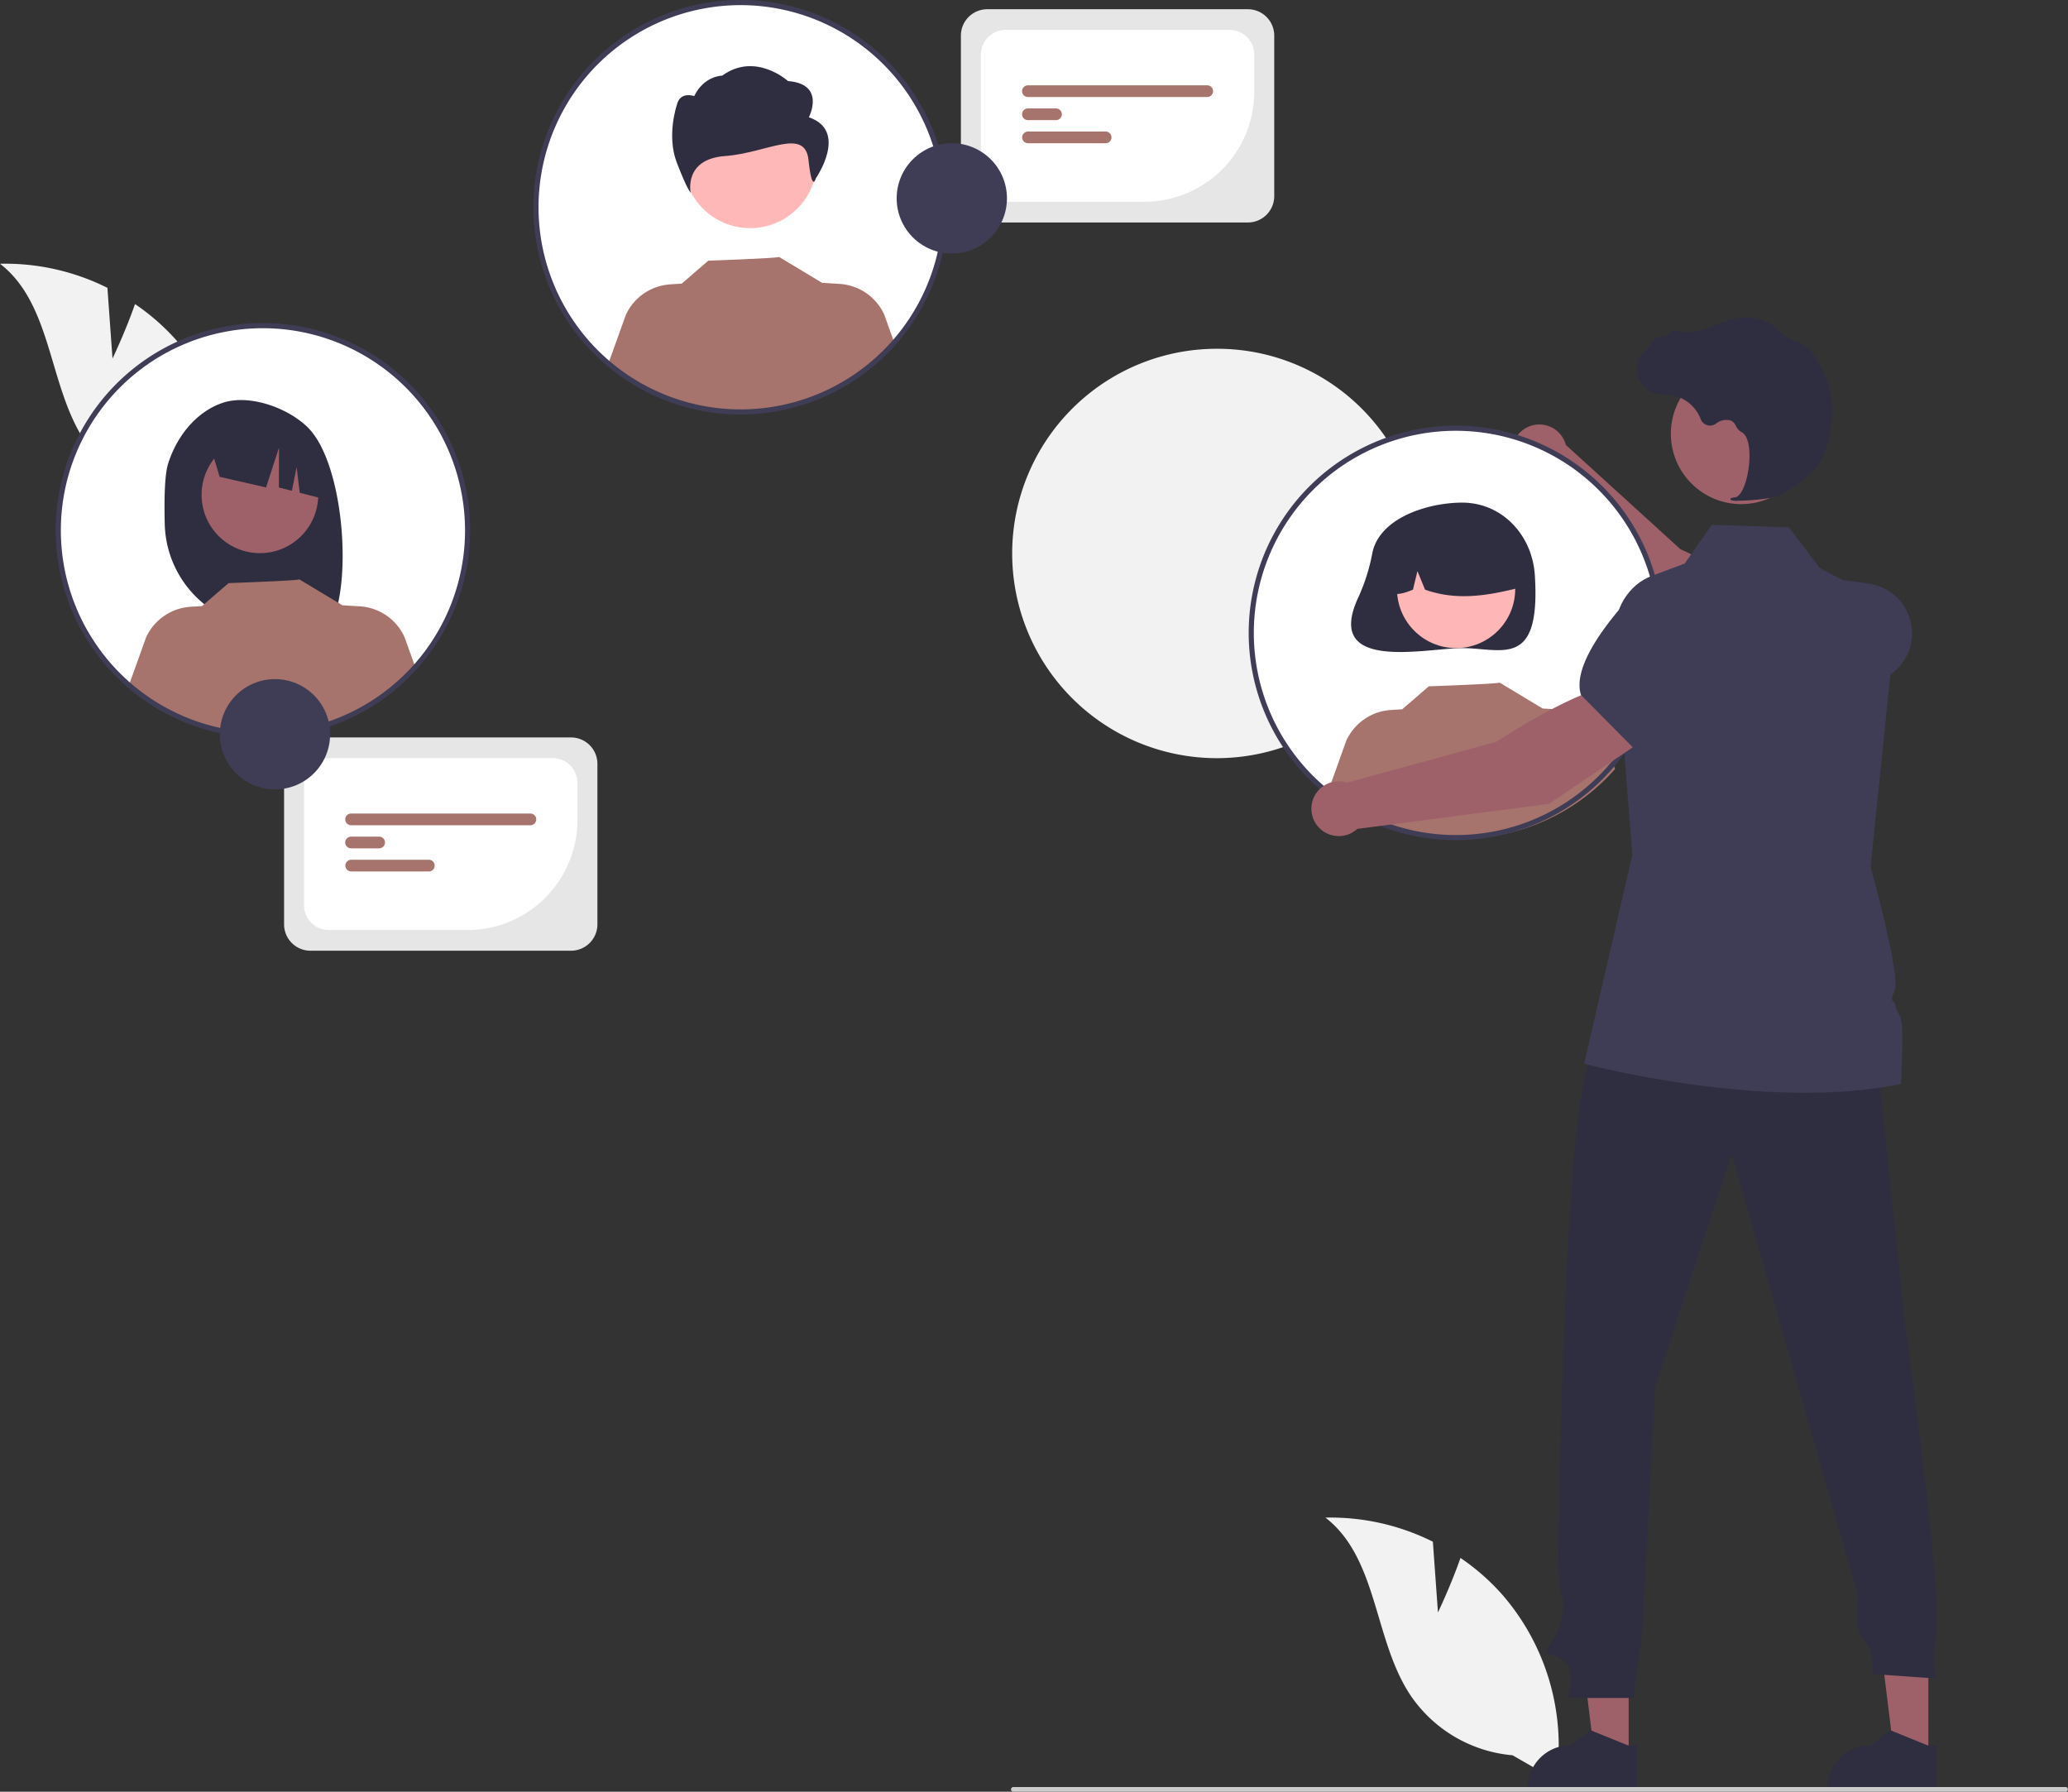 <svg xmlns="http://www.w3.org/2000/svg" width="806.632" height="698.766" data-name="Layer 1"><rect width="100%" height="100%" fill="#333333" stroke="none"/><path fill="#f2f2f2" d="M554.462 215.99a79.828 79.828 0 1 1-79.686-79.97 79.621 79.621 0 0 1 79.686 79.97z"/><path fill="#9e616a" d="m687.32 262.523 11.225-21.432c-10.065-12.155-43.088-26.896-43.088-26.896l-44.695-40.681a10.681 10.681 0 1 0-13.119 13.02l48.286 57.912z"/><path fill="#3f3d56" d="m681.884 261.044 15.848 5.046a54.393 54.393 0 0 0 35.295-.786 19.641 19.641 0 0 0 12.686-16.398A19.595 19.595 0 0 0 729.4 227.7c-14.863-2.442-34.014-3.647-40.846 4.483l-.07.083z"/><circle cx="567.886" cy="246.828" r="79.828" fill="#fff"/><path fill="#2f2e41" d="M535.307 215.603a75.004 75.004 0 0 1-5.351 17.08c-14.082 29.79 26.02 20.08 40.351 20.08 15.67 0 30.661 8.24 28.371-28.371-.978-15.639-12.702-28.372-28.37-28.372-13.385 0-32.202 5.95-35 19.583z"/><circle cx="567.96" cy="229.701" r="23.055" fill="#ffb6b6"/><path fill="#2f2e41" d="M552.303 206.2a26.409 26.409 0 0 1 40.15 23.048c-11.747 2.949-24.089 5.206-36.617.705l-2.959-7.24-1.744 7.245c-3.815 1.56-7.64 2.88-11.465-.015a26.965 26.965 0 0 1 12.635-23.743z"/><path fill="#a6746c" d="M629.956 299.908a79.8 79.8 0 0 1-111.684 8.072l6.847-19.106a20.546 20.546 0 0 1 17.451-11.984l4.356-.267 10.387-8.958s27.986-1 27.571-1.478l16.952 10.196-.014-.07 6.664.408a20.537 20.537 0 0 1 17.452 11.984z"/><path fill="#f2f2f2" d="m560.882 628.845-1.983-27.589A89.244 89.244 0 0 0 517 591.861c20.432 15.793 18.795 47.357 32.945 68.96a53.68 53.68 0 0 0 40.028 23.72l17.004 9.783a89.952 89.952 0 0 0-20.944-72.346 86.888 86.888 0 0 0-16.368-14.395c-3.717 10.671-8.783 21.262-8.783 21.262zm-517-489L41.9 112.256A89.244 89.244 0 0 0 0 102.861c20.432 15.793 18.795 47.357 32.945 68.96a53.68 53.68 0 0 0 40.028 23.72l17.004 9.783a89.952 89.952 0 0 0-20.944-72.346 86.888 86.888 0 0 0-16.368-14.395c-3.717 10.671-8.783 21.262-8.783 21.262z"/><path fill="#9e616a" d="m635.268 684.997-13.264-.001-6.31-51.159h19.576l-.002 51.16z"/><path fill="#2f2e41" d="m638.65 697.854-42.767-.002v-.54a16.647 16.647 0 0 1 16.646-16.647h.001l7.812-5.926 14.576 5.927h3.733z"/><path fill="#9e616a" d="m752.165 684.997-13.263-.001-6.31-51.159h19.576l-.003 51.16z"/><path fill="#2f2e41" d="m755.548 697.854-42.768-.002v-.54a16.647 16.647 0 0 1 16.647-16.647l7.813-5.926 14.575 5.927h3.734zm-23.556-286.668 11.156 105.98s14.85 106.117 12.062 120.76.697 16.733.697 16.733l-25.448-1.812s.697-9.064-3.486-13.248-2.092-16.733-2.092-16.733L675.516 450.23l-29.982 90.642s-4.88 99.705-5.578 101.1-2.789 20.22-2.789 20.22H611.37s3.486-11.156-1.394-14.642-9.064-.698-4.88-6.973 5.577-13.945 4.183-17.43-1.395-17.432-1.395-17.432 2.092-188.255 13.945-194.53 110.164 0 110.164 0z"/><circle cx="679.16" cy="169.163" r="27.439" fill="#9e616a"/><path fill="#3f3d56" d="M741.475 422.737c-53.139 10.974-123.558-7.893-123.558-7.893l18.785-81.43-6.679-85.217c-.815-10.421 5.12-20.19 14.354-23.652l12.75-4.775 10.54-15.088 30.103.988 12.034 15.84 9.497 5.038 20.588 10.92.09.045v.045l-6.46 62.672-3.897 37.788s11.835 42.5 9.406 48.136c-2.428 5.628-.317 2.909.272 5.917.59 3.009 2.392 3.2 2.664 9.126.281 5.917-.489 21.54-.489 21.54z"/><path fill="#ccc" d="M805.712 698.766h-410.47a.92.92 0 0 1 0-1.839h410.47a.92.92 0 0 1 0 1.839z"/><path fill="#2f2e41" d="M677.826 195.284a84.515 84.515 0 0 0 14.346-1.376c4.686-1.08 15.027-9.076 17.845-13.8 2.094-3.509 3.35-8.938 4.037-12.873a37.78 37.78 0 0 0-7.38-29.812 11.936 11.936 0 0 0-4.925-3.989 5.894 5.894 0 0 0-.535-.164 14.726 14.726 0 0 1-7.44-4.343 12.147 12.147 0 0 0-1.25-1.221 18.14 18.14 0 0 0-7.663-3.604c-4.529-1.087-11.007.275-19.254 4.054-4.143 1.899-8.742 1.369-12.286.695a1.154 1.154 0 0 0-1.076.4 8.144 8.144 0 0 1-5.477 2.35c-1.258.087-2.535 1.865-4.074 4.181-.349.526-.756 1.14-1.052 1.514l-.06-.703-.692.804a9.883 9.883 0 0 0 4.876 15.98 19.272 19.272 0 0 0 3.891.518c.795.051 1.618.104 2.407.22a14.9 14.9 0 0 1 11.319 9.38 3.897 3.897 0 0 0 5.928 1.74 6.438 6.438 0 0 1 5.837-1.22 4.274 4.274 0 0 1 1.944 2.093 5.57 5.57 0 0 0 2.176 2.41c3.235 1.564 3.644 8.851 2.654 14.96-.954 5.888-3.03 10.184-5.047 10.445-1.554.202-1.729.317-1.835.595l-.094.25.181.226a6.364 6.364 0 0 0 2.699.29z"/><path fill="#3f3d56" d="M567.886 327.655a80.828 80.828 0 1 1 80.828-80.827 80.92 80.92 0 0 1-80.828 80.827zm0-159.655a78.828 78.828 0 1 0 78.828 78.828A78.917 78.917 0 0 0 567.886 168z"/><circle cx="288.886" cy="80.828" r="79.828" fill="#fff"/><circle cx="292.581" cy="62.94" r="26.03" fill="#ffb8b8"/><path fill="#2f2e41" d="M315.5 45.744s6.777-12.956-8.134-14.134c0 0-12.71-11.531-25.667-2.108 0 0-7.067 0-10.932 7.997 0 0-5.558-2.108-6.78 3.533 0 0-4.067 11.779 0 22.38s5.418 11.778 5.418 11.778-2.853-13.155 13.414-14.333 31.191-11.368 32.547 1.588 2.846 7.104 2.846 7.104 12.876-18.505-2.712-23.805z" data-name="bf427902-b9bf-4946-b5d7-5c1c7e04535e"/><path fill="#a6746c" d="M348.92 133.908a79.8 79.8 0 0 1-111.684 8.072l6.847-19.106a20.546 20.546 0 0 1 17.451-11.984l4.356-.267 10.387-8.958s27.986-1 27.57-1.478l16.953 10.196-.014-.07 6.664.408a20.537 20.537 0 0 1 17.452 11.984z"/><path fill="#3f3d56" d="M288.886 161.655a80.828 80.828 0 1 1 80.828-80.827 80.92 80.92 0 0 1-80.828 80.827zm0-159.655a78.828 78.828 0 1 0 78.828 78.828A78.917 78.917 0 0 0 288.886 2z"/><circle cx="102.563" cy="206.828" r="79.828" fill="#fff"/><path fill="#2f2e41" d="M65.563 180.86c3.301-10.52 10.807-20.168 21.188-23.725 10.382-3.556 25.583 1.862 33.388 9.64 14.276 14.228 17.76 63.106 7.952 78.552-1.951-.104-8.683-.18-10.658-.254l-2.793-9.31v9.218q-4.719-.146-9.511-.201a41.393 41.393 0 0 1-40.867-40.371c-.255-10.246 0-19.404 1.301-23.55z"/><circle cx="101.379" cy="192.974" r="22.75" fill="#9e616a"/><path fill="#2f2e41" d="m81.745 172.994 26.194-13.117a32.924 32.924 0 0 1 19.284 27.279l.653 7.82-10.97-2.792-1.2-10-1.864 9.22-5.062-1.288.048-15.526-5.065 15.515-18.08-4.154z"/><path fill="#a6746c" d="M161.8 259.654a79.8 79.8 0 0 1-111.684 8.072l6.847-19.106a20.546 20.546 0 0 1 17.452-11.984l4.356-.267 10.386-8.958s27.987-1 27.571-1.478l16.953 10.197-.015-.07 6.664.407a20.537 20.537 0 0 1 17.452 11.984z"/><path fill="#3f3d56" d="M102.563 287.655a80.828 80.828 0 1 1 80.828-80.827 80.92 80.92 0 0 1-80.828 80.827zm0-159.655a78.828 78.828 0 1 0 78.828 78.828A78.917 78.917 0 0 0 102.563 128z"/><path fill="#9e616a" d="m641.613 288.241-12.086-20.958c-15.655 1.988-45.792 21.978-45.792 21.978l-58.294 15.95a10.681 10.681 0 1 0 3.968 18.052l74.767-9.752z"/><path fill="#3f3d56" d="m637.452 292.04 27.057-22.663 3.936-18.242a19.641 19.641 0 0 0-7.052-19.496 19.595 19.595 0 0 0-26.645 2.415c-10.024 11.243-21.3 26.769-18.094 36.893l.033.103z"/><path fill="#e6e6e6" d="M222.746 370.77H121.081a10.288 10.288 0 0 1-10.276-10.277v-62.616A10.288 10.288 0 0 1 121.08 287.6h101.665a10.288 10.288 0 0 1 10.277 10.277v62.616a10.288 10.288 0 0 1-10.277 10.277z"/><path fill="#fff" d="M182.353 362.704h-54.125a9.636 9.636 0 0 1-9.625-9.624v-47.79a9.636 9.636 0 0 1 9.625-9.625H215.6a9.635 9.635 0 0 1 9.625 9.625v14.543a42.92 42.92 0 0 1-42.872 42.871z"/><path fill="#a6746c" d="M206.884 321.834h-69.94a2.281 2.281 0 1 1 0-4.562h69.94a2.281 2.281 0 1 1 0 4.562zm-59 9.013h-10.94a2.281 2.281 0 0 1 0-4.562h10.94a2.281 2.281 0 1 1 0 4.562zm19.377 9.013h-30.317a2.281 2.281 0 0 1 0-4.561h30.317a2.281 2.281 0 0 1 0 4.562z"/><circle cx="107.257" cy="286.353" r="21.506" fill="#3f3d56"/><path fill="#e6e6e6" d="M486.746 86.77H385.081a10.288 10.288 0 0 1-10.276-10.277V13.877A10.288 10.288 0 0 1 385.08 3.6h101.665a10.288 10.288 0 0 1 10.277 10.277v62.616a10.288 10.288 0 0 1-10.277 10.277z"/><path fill="#fff" d="M446.353 78.704h-54.125a9.636 9.636 0 0 1-9.625-9.624V21.29a9.636 9.636 0 0 1 9.625-9.625H479.6a9.635 9.635 0 0 1 9.625 9.625v14.543a42.92 42.92 0 0 1-42.872 42.871z"/><path fill="#a6746c" d="M470.884 37.834h-69.94a2.281 2.281 0 1 1 0-4.562h69.94a2.281 2.281 0 1 1 0 4.562zm-59 9.013h-10.94a2.281 2.281 0 1 1 0-4.562h10.94a2.281 2.281 0 1 1 0 4.562zm19.377 9.013h-30.317a2.281 2.281 0 0 1 0-4.561h30.317a2.281 2.281 0 0 1 0 4.562z"/><circle cx="371.257" cy="77.353" r="21.506" fill="#3f3d56"/></svg>